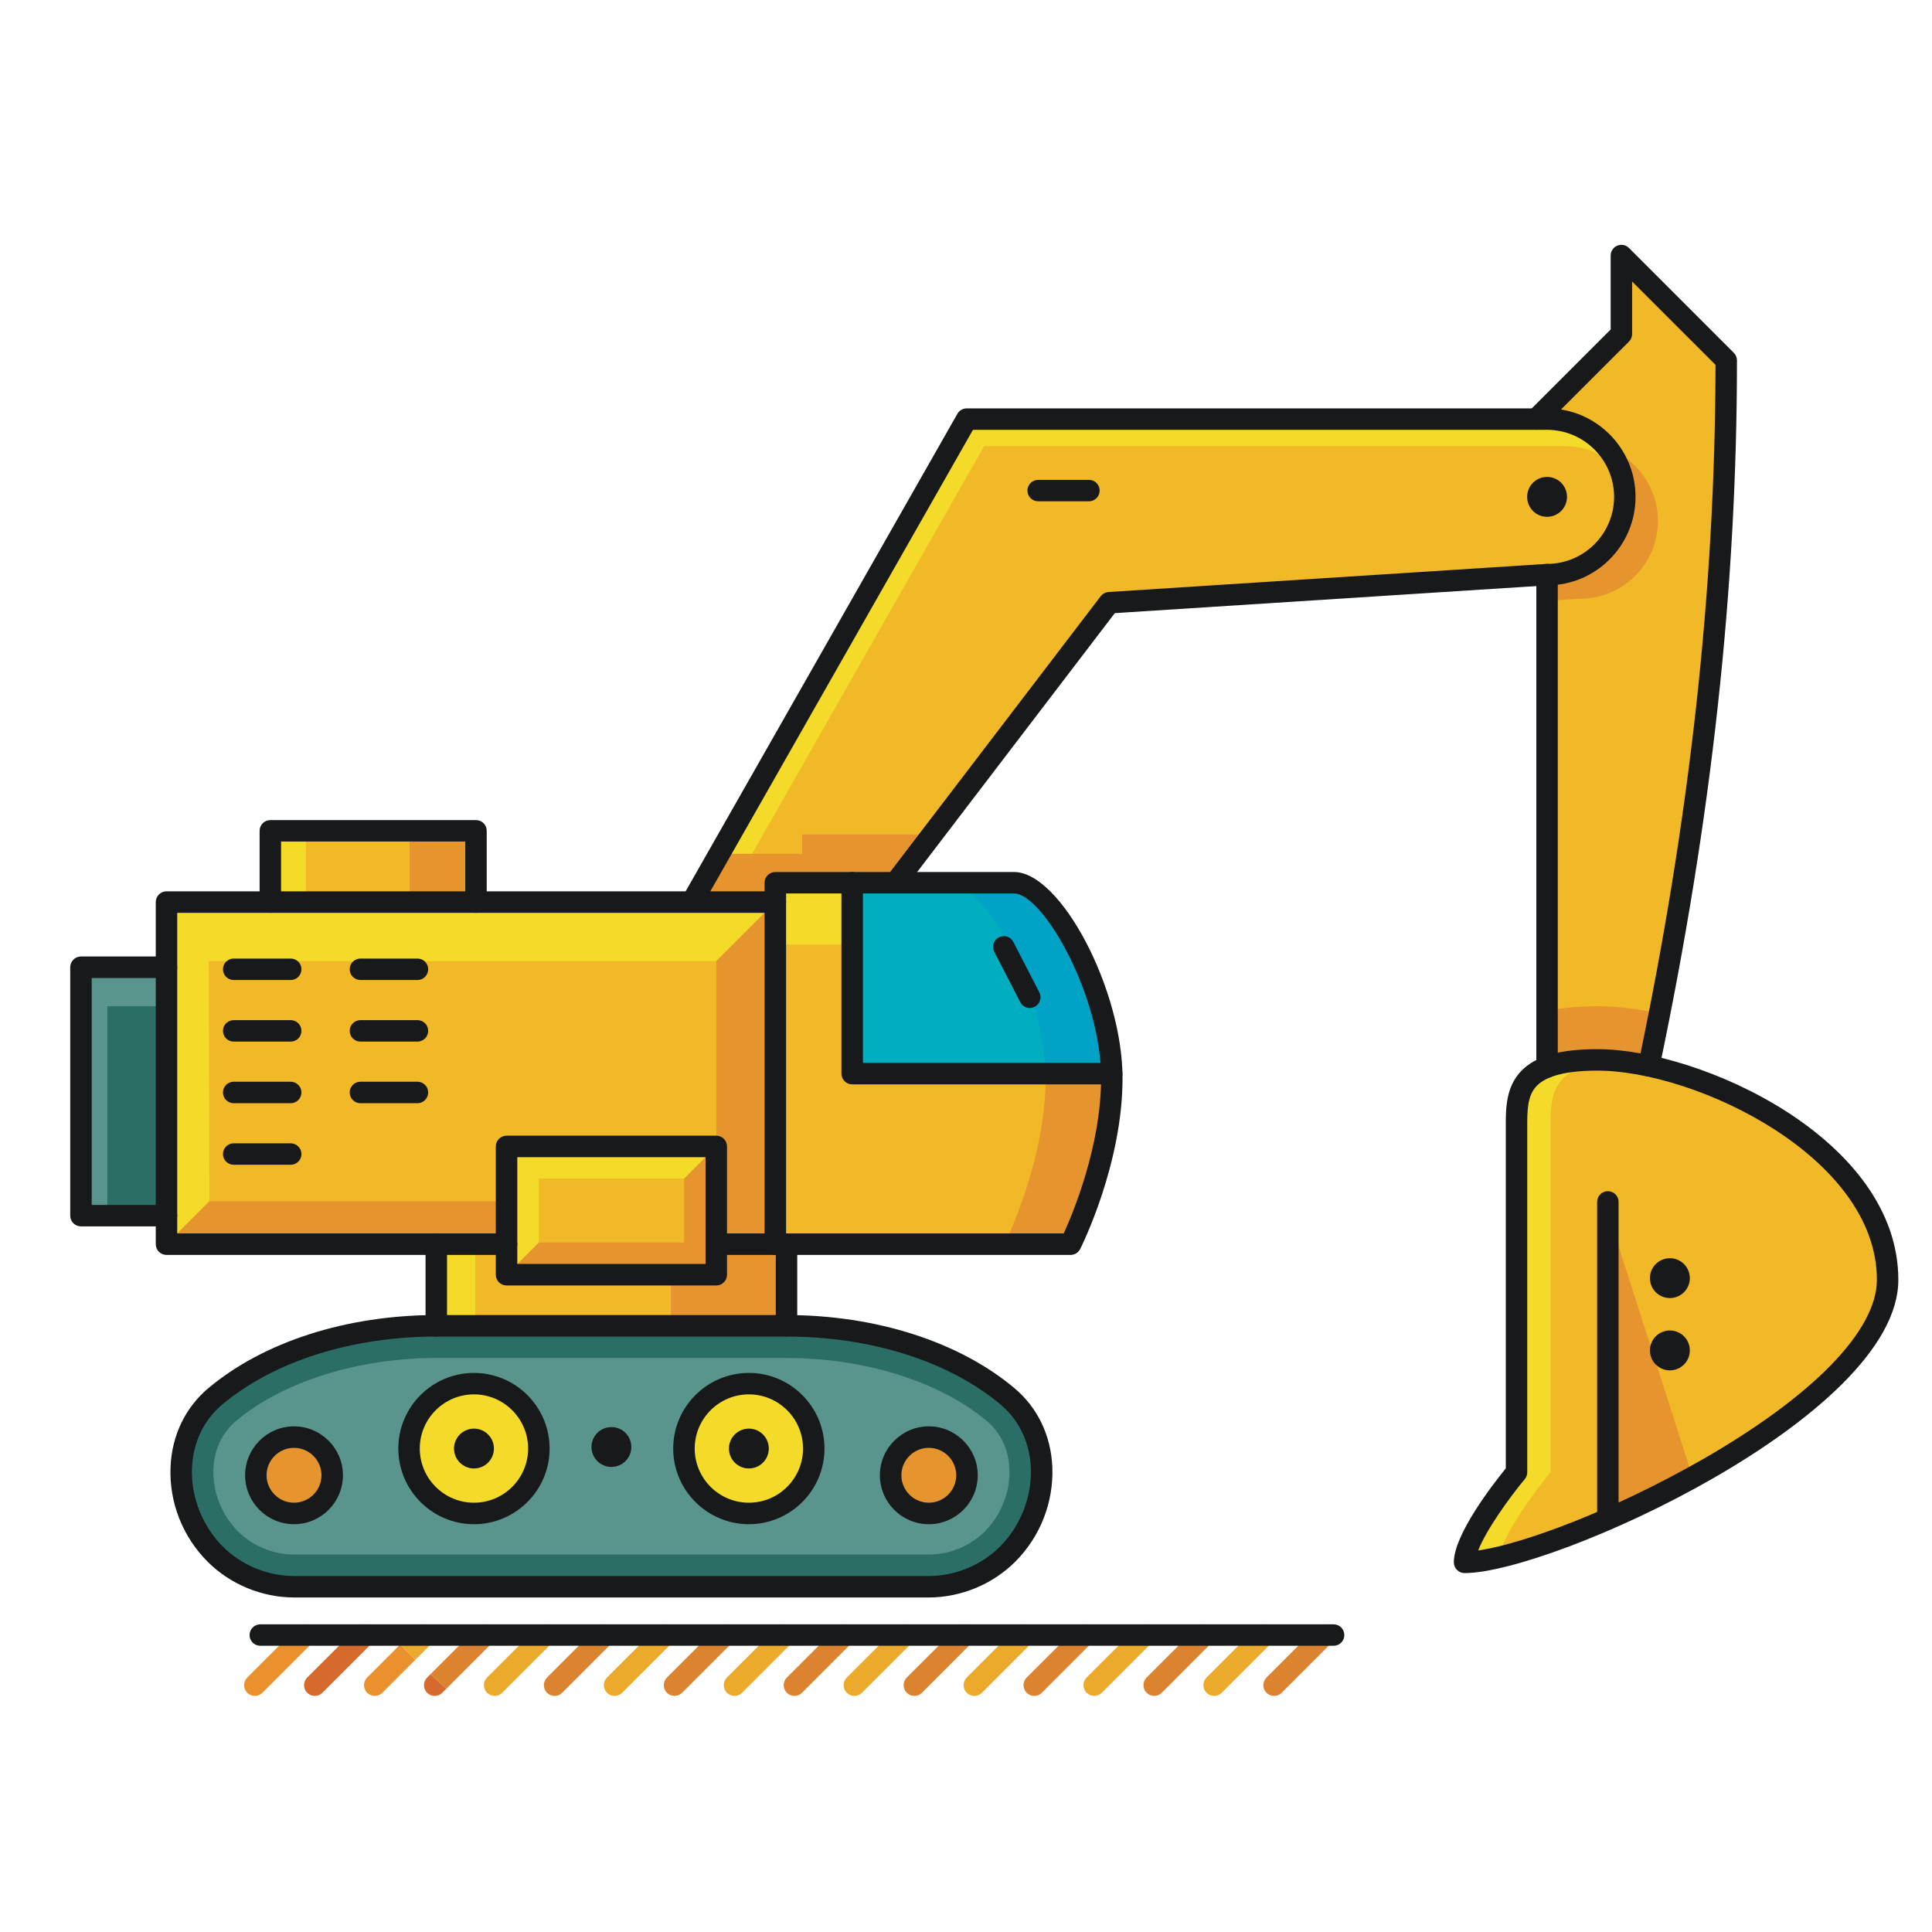 <?xml version="1.0" encoding="UTF-8"?>
<svg width="40px" height="40px" viewBox="0 0 40 40" version="1.1" xmlns="http://www.w3.org/2000/svg" xmlns:xlink="http://www.w3.org/1999/xlink">
    <!-- Generator: Sketch 62 (91390) - https://sketch.com -->
    <title>Construccion_40x40</title>
    <desc>Created with Sketch.</desc>
    <g id="Construccion_40x40" stroke="none" stroke-width="1" fill="none" fill-rule="evenodd">
        <g id="shutterstock_716883364-(1)" transform="translate(0, 4)">
            <path d="M5.276,31.112 C5.219,31.112 5.162,31.09 5.119,31.047 C5.032,30.96 5.032,30.819 5.119,30.732 L6.156,29.695 C6.2,29.651 6.257,29.63 6.313,29.63 C6.37,29.63 6.427,29.651 6.471,29.695 C6.557,29.782 6.557,29.922 6.471,30.009 L5.433,31.047 C5.39,31.09 5.333,31.112 5.276,31.112" id="Fill-42" fill="#EA912D"></path>
            <path d="M6.517,31.112 C6.46,31.112 6.404,31.09 6.36,31.047 C6.273,30.96 6.273,30.819 6.36,30.732 L7.398,29.695 C7.441,29.651 7.498,29.63 7.555,29.63 C7.612,29.63 7.669,29.651 7.712,29.695 C7.799,29.782 7.799,29.922 7.712,30.009 L6.674,31.047 C6.631,31.09 6.574,31.112 6.517,31.112" id="Fill-43" fill="#D56A2C"></path>
            <path d="M7.759,31.112 C7.702,31.112 7.645,31.09 7.601,31.047 C7.515,30.96 7.515,30.819 7.601,30.732 L8.285,30.048 C8.389,30.155 8.493,30.259 8.599,30.363 L7.916,31.047 C7.872,31.09 7.815,31.112 7.759,31.112" id="Fill-44" fill="#EA912D"></path>
            <path d="M8.599,30.363 C8.493,30.259 8.389,30.155 8.285,30.048 L8.639,29.695 C8.682,29.651 8.739,29.63 8.796,29.63 C8.853,29.63 8.91,29.651 8.953,29.695 C9.04,29.782 9.04,29.922 8.953,30.009 L8.599,30.363" id="Fill-45" fill="#ECAA2C"></path>
            <path d="M9,31.112 C8.943,31.112 8.886,31.09 8.843,31.047 C8.756,30.96 8.756,30.819 8.843,30.732 L8.914,30.661 C9.022,30.762 9.133,30.862 9.245,30.959 L9.157,31.047 C9.114,31.09 9.057,31.112 9,31.112" id="Fill-46" fill="#D56A2C"></path>
            <path d="M9.245,30.959 C9.133,30.862 9.022,30.762 8.914,30.661 L9.88,29.695 C9.924,29.651 9.981,29.63 10.037,29.63 C10.094,29.63 10.151,29.651 10.195,29.695 C10.281,29.782 10.281,29.922 10.195,30.009 L9.245,30.959" id="Fill-47" fill="#DB832E"></path>
            <path d="M10.241,31.112 C10.184,31.112 10.128,31.09 10.084,31.047 C9.997,30.96 9.997,30.819 10.084,30.732 L11.122,29.695 C11.165,29.651 11.222,29.63 11.279,29.63 C11.336,29.63 11.392,29.651 11.436,29.695 C11.523,29.782 11.523,29.922 11.436,30.009 L10.398,31.047 C10.355,31.09 10.298,31.112 10.241,31.112" id="Fill-48" fill="#ECAA2C"></path>
            <path d="M11.483,31.112 C11.426,31.112 11.369,31.09 11.325,31.047 C11.239,30.96 11.239,30.819 11.325,30.732 L12.363,29.695 C12.406,29.651 12.463,29.63 12.52,29.63 C12.577,29.63 12.634,29.651 12.677,29.695 C12.764,29.782 12.764,29.922 12.677,30.009 L11.64,31.047 C11.596,31.09 11.539,31.112 11.483,31.112" id="Fill-49" fill="#DB832E"></path>
            <path d="M12.724,31.112 C12.667,31.112 12.61,31.09 12.567,31.047 C12.48,30.96 12.48,30.819 12.567,30.732 L13.604,29.695 C13.648,29.651 13.704,29.63 13.761,29.63 C13.818,29.63 13.875,29.651 13.919,29.695 C14.005,29.782 14.005,29.922 13.919,30.009 L12.881,31.047 C12.838,31.09 12.781,31.112 12.724,31.112" id="Fill-50" fill="#ECAA2C"></path>
            <path d="M13.965,31.112 C13.908,31.112 13.851,31.09 13.808,31.047 C13.721,30.96 13.721,30.819 13.808,30.732 L14.846,29.695 C14.889,29.651 14.946,29.63 15.003,29.63 C15.06,29.63 15.116,29.651 15.16,29.695 C15.247,29.782 15.247,29.922 15.16,30.009 L14.122,31.047 C14.079,31.09 14.022,31.112 13.965,31.112" id="Fill-51" fill="#DB832E"></path>
            <path d="M15.206,31.112 C15.15,31.112 15.093,31.09 15.049,31.047 C14.963,30.96 14.963,30.819 15.049,30.732 L16.087,29.695 C16.13,29.651 16.187,29.63 16.244,29.63 C16.301,29.63 16.358,29.651 16.401,29.695 C16.488,29.782 16.488,29.922 16.401,30.009 L15.364,31.047 C15.32,31.09 15.263,31.112 15.206,31.112" id="Fill-52" fill="#ECAA2C"></path>
            <path d="M16.448,31.112 C16.391,31.112 16.334,31.09 16.291,31.047 C16.204,30.96 16.204,30.819 16.291,30.732 L17.328,29.695 C17.372,29.651 17.428,29.63 17.485,29.63 C17.542,29.63 17.599,29.651 17.642,29.695 C17.729,29.782 17.729,29.922 17.642,30.009 L16.605,31.047 C16.562,31.09 16.505,31.112 16.448,31.112" id="Fill-53" fill="#DB832E"></path>
            <path d="M17.689,31.112 C17.632,31.112 17.575,31.09 17.532,31.047 C17.445,30.96 17.445,30.819 17.532,30.732 L18.57,29.695 C18.613,29.651 18.67,29.63 18.727,29.63 C18.783,29.63 18.84,29.651 18.884,29.695 C18.971,29.782 18.971,29.922 18.884,30.009 L17.846,31.047 C17.803,31.09 17.746,31.112 17.689,31.112" id="Fill-54" fill="#ECAA2C"></path>
            <path d="M18.93,31.112 C18.874,31.112 18.817,31.09 18.773,31.047 C18.687,30.96 18.687,30.819 18.773,30.732 L19.811,29.695 C19.854,29.651 19.911,29.63 19.968,29.63 C20.025,29.63 20.082,29.651 20.125,29.695 C20.212,29.782 20.212,29.922 20.125,30.009 L19.088,31.047 C19.044,31.09 18.987,31.112 18.93,31.112" id="Fill-55" fill="#DB832E"></path>
            <path d="M20.172,31.112 C20.115,31.112 20.058,31.09 20.015,31.047 C19.928,30.96 19.928,30.819 20.015,30.732 L21.052,29.695 C21.096,29.651 21.152,29.63 21.209,29.63 C21.266,29.63 21.323,29.651 21.366,29.695 C21.453,29.782 21.453,29.922 21.366,30.009 L20.329,31.047 C20.285,31.09 20.229,31.112 20.172,31.112" id="Fill-56" fill="#ECAA2C"></path>
            <path d="M21.413,31.112 C21.356,31.112 21.299,31.09 21.256,31.047 C21.169,30.96 21.169,30.819 21.256,30.732 L22.294,29.695 C22.337,29.651 22.394,29.63 22.451,29.63 C22.507,29.63 22.564,29.651 22.608,29.695 C22.695,29.782 22.695,29.922 22.608,30.009 L21.57,31.047 C21.527,31.09 21.47,31.112 21.413,31.112" id="Fill-57" fill="#DB832E"></path>
            <path d="M22.654,31.112 C22.598,31.112 22.541,31.09 22.497,31.047 C22.41,30.96 22.41,30.819 22.497,30.732 L23.535,29.695 C23.578,29.651 23.635,29.63 23.692,29.63 C23.749,29.63 23.806,29.651 23.849,29.695 C23.936,29.782 23.936,29.922 23.849,30.009 L22.812,31.047 C22.768,31.09 22.711,31.112 22.654,31.112" id="Fill-58" fill="#ECAA2C"></path>
            <path d="M23.896,31.112 C23.839,31.112 23.782,31.09 23.739,31.047 C23.652,30.96 23.652,30.819 23.739,30.732 L24.776,29.695 C24.82,29.651 24.876,29.63 24.933,29.63 C24.99,29.63 25.047,29.651 25.09,29.695 C25.177,29.782 25.177,29.922 25.09,30.009 L24.053,31.047 C24.009,31.09 23.953,31.112 23.896,31.112" id="Fill-59" fill="#DB832E"></path>
            <path d="M25.137,31.112 C25.08,31.112 25.023,31.09 24.98,31.047 C24.893,30.96 24.893,30.819 24.98,30.732 L26.017,29.695 C26.061,29.651 26.118,29.63 26.175,29.63 C26.231,29.63 26.288,29.651 26.332,29.695 C26.419,29.782 26.419,29.922 26.332,30.009 L25.294,31.047 C25.251,31.09 25.194,31.112 25.137,31.112" id="Fill-60" fill="#ECAA2C"></path>
            <path d="M26.378,31.112 C26.322,31.112 26.265,31.09 26.221,31.047 C26.134,30.96 26.134,30.819 26.221,30.732 L27.259,29.695 C27.302,29.651 27.359,29.63 27.416,29.63 C27.473,29.63 27.53,29.651 27.573,29.695 C27.66,29.782 27.66,29.922 27.573,30.009 L26.535,31.047 C26.492,31.09 26.435,31.112 26.378,31.112" id="Fill-61" fill="#DB832E"></path>
            <path d="M27.611,30.074 L5.389,30.074 C5.266,30.074 5.167,29.975 5.167,29.852 C5.167,29.729 5.266,29.63 5.389,29.63 L27.611,29.63 C27.734,29.63 27.833,29.729 27.833,29.852 C27.833,29.975 27.734,30.074 27.611,30.074" id="Fill-62" fill="#17191A"></path>
            <path d="M32.03,18.092 L32.03,18.092 C32.273,17.998 32.609,17.944 33.073,17.944 C33.397,17.944 33.757,17.986 34.135,18.066 L34.138,18.066 C35.192,13.049 35.74,8.311 35.74,3.463 C35.002,2.725 33.569,1.291 33.569,1.291 L33.569,2.914 L31.806,4.677 L32.03,4.679 L32.03,18.092" id="Fill-63" fill="#F1B928"></path>
            <path d="M33.073,16.833 C32.769,16.833 32.4,16.85 32.03,16.934 L32.03,18.092 L32.03,18.092 C32.273,17.998 32.609,17.944 33.073,17.944 C33.397,17.944 33.757,17.986 34.135,18.066 L34.138,18.066 C34.214,17.704 34.287,17.343 34.358,16.983 C33.896,16.884 33.46,16.833 33.073,16.833" id="Fill-64" fill="#E5942E"></path>
            <path d="M32.715,8.395 C33.604,8.395 34.325,7.675 34.325,6.786 C34.325,5.897 33.604,5.176 32.715,5.176 L32.03,5.176 L32.03,8.439 L32.715,8.395" id="Fill-65" fill="#E5942E"></path>
            <path d="M14.324,14.677 L20.015,4.677 L32.03,4.677 C32.919,4.677 33.64,5.398 33.64,6.287 C33.64,7.176 32.919,7.897 32.03,7.897 L22.966,8.479 L18.539,14.276 L16.052,14.276 L16.052,14.677 L14.324,14.677" id="Fill-66" fill="#F1B928"></path>
            <path d="M20.375,5.236 L32.39,5.236 C32.837,5.236 33.24,5.418 33.532,5.712 C33.3,5.107 32.716,4.677 32.03,4.677 L20.015,4.677 L14.324,14.677 L15.002,14.677 L20.375,5.236" id="Fill-67" fill="#F4DB2A"></path>
            <path d="M16.052,14.276 L18.539,14.276 L19.303,13.276 L18.199,13.276 C17.314,13.276 16.608,13.276 16.608,13.276 L16.608,13.677 L14.893,13.677 L14.324,14.677 L16.052,14.677 L16.052,14.276" id="Fill-68" fill="#E5942E"></path>
            <path d="M33.073,17.944 C35.255,17.944 39.081,19.841 39.081,22.497 C39.081,25.153 32.03,28.346 30.323,28.346 C30.323,27.777 31.398,26.481 31.398,26.481 C31.398,26.481 31.398,19.904 31.398,19.43 C31.398,18.702 31.334,17.944 33.073,17.944" id="Fill-69" fill="#F1B928"></path>
            <path d="M30.323,28.346 C30.505,28.346 30.748,28.31 31.037,28.242 C31.146,27.633 32.102,26.481 32.102,26.481 C32.102,26.481 32.102,19.904 32.102,19.43 C32.102,18.76 32.049,18.064 33.399,17.958 C33.288,17.95 33.178,17.944 33.073,17.944 C31.334,17.944 31.398,18.702 31.398,19.43 C31.398,19.904 31.398,26.481 31.398,26.481 C31.398,26.481 30.323,27.777 30.323,28.346" id="Fill-70" fill="#F4DB2A"></path>
            <path d="M35.044,26.584 L33.289,21.111 L33.289,27.448 C33.859,27.199 34.458,26.907 35.044,26.584" id="Fill-71" fill="#E5942E"></path>
            <path d="M32.443,6.287 C32.443,6.515 32.258,6.7 32.03,6.7 C31.802,6.7 31.618,6.515 31.618,6.287 C31.618,6.059 31.802,5.874 32.03,5.874 C32.258,5.874 32.443,6.059 32.443,6.287" id="Fill-72" fill="#17191A"></path>
            <path d="M34.986,22.462 C34.986,22.691 34.801,22.875 34.573,22.875 C34.345,22.875 34.16,22.691 34.16,22.462 C34.16,22.235 34.345,22.05 34.573,22.05 C34.801,22.05 34.986,22.235 34.986,22.462" id="Fill-73" fill="#17191A"></path>
            <path d="M34.986,23.959 C34.986,24.187 34.801,24.372 34.573,24.372 C34.345,24.372 34.16,24.187 34.16,23.959 C34.16,23.731 34.345,23.546 34.573,23.546 C34.801,23.546 34.986,23.731 34.986,23.959" id="Fill-74" fill="#17191A"></path>
            <path d="M14.324,14.899 C14.286,14.899 14.249,14.889 14.214,14.87 C14.107,14.809 14.07,14.673 14.131,14.567 L19.822,4.567 C19.861,4.498 19.935,4.455 20.015,4.455 L32.03,4.455 C33.04,4.455 33.862,5.277 33.862,6.287 C33.862,7.295 33.044,8.115 32.038,8.119 L23.081,8.694 L18.716,14.411 C18.642,14.508 18.502,14.527 18.405,14.453 C18.307,14.378 18.288,14.239 18.363,14.141 L22.789,8.344 C22.829,8.293 22.888,8.262 22.952,8.257 L32.016,7.675 L32.03,7.675 C32.795,7.675 33.418,7.052 33.418,6.287 C33.418,5.522 32.795,4.899 32.03,4.899 L20.144,4.899 L14.517,14.787 C14.476,14.859 14.401,14.899 14.324,14.899" id="Fill-75" fill="#17191A"></path>
            <path d="M22.545,6.379 L21.495,6.379 C21.372,6.379 21.272,6.28 21.272,6.157 C21.272,6.034 21.372,5.935 21.495,5.935 L22.545,5.935 C22.667,5.935 22.767,6.034 22.767,6.157 C22.767,6.28 22.667,6.379 22.545,6.379" id="Fill-76" fill="#17191A"></path>
            <path d="M32.03,18.314 C31.907,18.314 31.808,18.215 31.808,18.092 L31.808,7.897 C31.808,7.774 31.907,7.675 32.03,7.675 C32.153,7.675 32.252,7.774 32.252,7.897 L32.252,18.092 C32.252,18.215 32.153,18.314 32.03,18.314" id="Fill-77" fill="#17191A"></path>
            <path d="M34.138,18.288 C34.123,18.288 34.108,18.287 34.093,18.284 C33.972,18.258 33.896,18.141 33.921,18.021 C34.988,12.937 35.511,8.204 35.518,3.554 L33.791,1.828 L33.791,2.914 C33.791,2.973 33.768,3.03 33.726,3.072 L31.963,4.834 C31.876,4.921 31.736,4.921 31.649,4.834 C31.562,4.748 31.562,4.607 31.649,4.52 L33.347,2.822 L33.347,1.291 C33.347,1.201 33.401,1.12 33.484,1.086 C33.567,1.051 33.663,1.07 33.726,1.134 L35.897,3.305 C35.939,3.347 35.962,3.404 35.962,3.463 C35.962,8.173 35.437,12.965 34.356,18.112 C34.334,18.217 34.241,18.288 34.138,18.288" id="Fill-78" fill="#17191A"></path>
            <path d="M33.073,18.166 C32.448,18.166 32.027,18.27 31.823,18.475 C31.618,18.68 31.619,18.993 31.62,19.355 L31.62,19.43 L31.62,26.481 C31.62,26.533 31.602,26.583 31.569,26.623 C31.246,27.012 30.769,27.676 30.604,28.101 C31.523,27.968 33.395,27.276 35.232,26.225 C37.537,24.906 38.859,23.548 38.859,22.497 C38.859,19.952 35.106,18.166 33.073,18.166 Z M30.323,28.569 C30.2,28.569 30.1,28.469 30.1,28.346 C30.1,27.772 30.909,26.729 31.176,26.401 L31.176,19.356 C31.174,18.953 31.173,18.497 31.508,18.161 C31.807,17.861 32.304,17.722 33.073,17.722 C35.213,17.722 39.303,19.581 39.303,22.497 C39.303,25.33 32.121,28.569 30.323,28.569 L30.323,28.569 Z" id="Fill-79" fill="#17191A"></path>
            <path d="M33.289,27.669 C33.166,27.669 33.067,27.57 33.067,27.447 L33.067,20.884 C33.067,20.762 33.166,20.662 33.289,20.662 C33.412,20.662 33.511,20.762 33.511,20.884 L33.511,27.447 C33.511,27.57 33.412,27.669 33.289,27.669" id="Fill-80" fill="#17191A"></path>
            <polygon id="Fill-81" fill="#F4DB2A" points="9.033 23.45 9.84 23.45 9.84 21.759 9.033 21.759"></polygon>
            <polygon id="Fill-82" fill="#F1B928" points="9.84 23.45 13.889 23.45 13.889 21.759 9.84 21.759"></polygon>
            <polygon id="Fill-83" fill="#E5942E" points="13.889 23.45 16.284 23.45 16.284 21.759 13.889 21.759"></polygon>
            <path d="M19.23,28.852 C19.818,28.85 20.414,28.624 20.862,28.176 C21.762,27.276 21.84,25.734 20.862,24.912 C19.884,24.09 18.266,23.45 16.284,23.45 C14.809,23.45 12.659,23.45 12.659,23.45 C12.659,23.45 10.509,23.45 9.033,23.45 C7.051,23.45 5.433,24.09 4.455,24.912 C3.477,25.734 3.555,27.276 4.455,28.176 C4.903,28.624 5.499,28.85 6.087,28.852 L19.23,28.852" id="Fill-84" fill="#2B6E65"></path>
            <path d="M9.033,24.116 C7.408,24.116 5.857,24.605 4.884,25.422 C4.601,25.66 4.436,26.01 4.419,26.408 C4.398,26.882 4.588,27.366 4.926,27.705 C5.231,28.009 5.655,28.184 6.09,28.186 L19.23,28.186 C19.663,28.184 20.087,28.009 20.391,27.705 C20.729,27.366 20.919,26.882 20.899,26.408 C20.881,26.01 20.716,25.66 20.433,25.422 C19.461,24.605 17.909,24.116 16.284,24.116 L9.033,24.116" id="Fill-85" fill="#59958C"></path>
            <path d="M8.469,25.991 C8.469,25.249 9.071,24.647 9.813,24.647 C10.555,24.647 11.157,25.249 11.157,25.991 C11.157,26.733 10.555,27.335 9.813,27.335 C9.071,27.335 8.469,26.733 8.469,25.991" id="Fill-86" fill="#F4DB2A"></path>
            <path d="M5.297,26.544 C5.297,26.108 5.651,25.754 6.087,25.754 C6.524,25.754 6.878,26.108 6.878,26.544 C6.878,26.98 6.524,27.335 6.087,27.335 C5.651,27.335 5.297,26.98 5.297,26.544" id="Fill-87" fill="#E5942E"></path>
            <path d="M16.848,25.991 C16.848,25.249 16.247,24.647 15.505,24.647 C14.762,24.647 14.161,25.249 14.161,25.991 C14.161,26.733 14.762,27.335 15.505,27.335 C16.247,27.335 16.848,26.733 16.848,25.991" id="Fill-88" fill="#F4DB2A"></path>
            <path d="M20.021,26.544 C20.021,26.108 19.667,25.754 19.23,25.754 C18.793,25.754 18.44,26.108 18.44,26.544 C18.44,26.98 18.793,27.335 19.23,27.335 C19.667,27.335 20.021,26.98 20.021,26.544" id="Fill-89" fill="#E5942E"></path>
            <polygon id="Fill-90" fill="#F1B928" points="3.447 21.759 16.052 21.759 16.052 14.677 3.447 14.677"></polygon>
            <polyline id="Fill-91" fill="#F4DB2A" points="4.321 15.899 14.83 15.899 16.052 14.677 16.052 14.677 3.447 14.677 3.447 21.759 4.336 20.87 4.321 15.899"></polyline>
            <polyline id="Fill-92" fill="#E5942E" points="14.83 15.899 14.83 20.87 4.336 20.87 3.447 21.759 16.052 21.759 16.052 14.677 14.83 15.899"></polyline>
            <polygon id="Fill-93" fill="#F1B928" points="10.488 22.391 14.83 22.391 14.83 19.735 10.488 19.735"></polygon>
            <polyline id="Fill-94" fill="#E5942E" points="14.163 20.402 14.163 21.725 11.154 21.725 10.488 22.391 14.83 22.391 14.83 19.735 14.163 20.402"></polyline>
            <polyline id="Fill-95" fill="#F4DB2A" points="11.154 21.725 11.154 20.402 14.163 20.402 14.83 19.735 10.488 19.735 10.488 22.391 11.154 21.725"></polyline>
            <path d="M17.644,18.228 L17.644,14.276 C16.759,14.276 16.052,14.276 16.052,14.276 L16.052,21.759 L22.165,21.759 C22.165,21.759 23.019,20.062 23.019,18.323 C23.019,18.292 23.017,18.26 23.017,18.228 L17.644,18.228" id="Fill-96" fill="#F1B928"></path>
            <path d="M23.017,18.228 C22.974,16.502 21.772,14.276 20.995,14.276 C20.531,14.276 18.905,14.276 17.644,14.276 L17.644,18.228 L23.017,18.228" id="Fill-97" fill="#00AEC0"></path>
            <path d="M23.017,18.228 L21.646,18.228 C21.647,18.26 21.648,18.292 21.648,18.323 C21.648,20.062 20.795,21.759 20.795,21.759 L22.165,21.759 C22.165,21.759 23.019,20.062 23.019,18.323 C23.019,18.292 23.017,18.26 23.017,18.228" id="Fill-98" fill="#E5942E"></path>
            <path d="M20.995,14.276 L19.625,14.276 C20.401,14.276 21.603,16.502 21.646,18.228 L23.017,18.228 C22.974,16.502 21.772,14.276 20.995,14.276" id="Fill-99" fill="#00A2C5"></path>
            <polygon id="Fill-100" fill="#F4DB2A" points="16.052 15.556 17.644 15.556 17.644 14.276 16.052 14.276"></polygon>
            <polygon id="Fill-101" fill="#59958C" points="1.676 21.169 3.447 21.169 3.447 16.026 1.676 16.026"></polygon>
            <polygon id="Fill-102" fill="#2B6E65" points="2.222 21.169 3.447 21.169 3.447 16.833 2.222 16.833"></polygon>
            <polygon id="Fill-103" fill="#F1B928" points="5.597 14.677 9.855 14.677 9.855 13.201 5.597 13.201"></polygon>
            <polygon id="Fill-104" fill="#E5942E" points="8.481 14.677 9.855 14.677 9.855 13.201 8.481 13.201"></polygon>
            <polygon id="Fill-105" fill="#F4DB2A" points="5.597 14.677 6.333 14.677 6.333 13.201 5.597 13.201"></polygon>
            <path d="M10.71,22.169 L14.608,22.169 L14.608,19.958 L10.71,19.958 L10.71,22.169 Z M14.83,22.614 L10.488,22.614 C10.365,22.614 10.265,22.514 10.265,22.391 L10.265,19.735 C10.265,19.613 10.365,19.513 10.488,19.513 L14.83,19.513 C14.953,19.513 15.052,19.613 15.052,19.735 L15.052,22.391 C15.052,22.514 14.953,22.614 14.83,22.614 L14.83,22.614 Z" id="Fill-106" fill="#17191A"></path>
            <path d="M16.052,21.982 L14.83,21.982 C14.707,21.982 14.608,21.882 14.608,21.759 C14.608,21.637 14.707,21.537 14.83,21.537 L15.83,21.537 L15.83,14.899 L3.669,14.899 L3.669,21.537 L10.488,21.537 C10.61,21.537 10.71,21.637 10.71,21.759 C10.71,21.882 10.61,21.982 10.488,21.982 L3.447,21.982 C3.324,21.982 3.225,21.882 3.225,21.759 L3.225,14.677 C3.225,14.554 3.324,14.454 3.447,14.454 L16.052,14.454 C16.175,14.454 16.275,14.554 16.275,14.677 L16.275,21.759 C16.275,21.882 16.175,21.982 16.052,21.982" id="Fill-107" fill="#17191A"></path>
            <path d="M6.019,16.29 L4.838,16.29 C4.716,16.29 4.616,16.191 4.616,16.068 C4.616,15.945 4.716,15.846 4.838,15.846 L6.019,15.846 C6.141,15.846 6.241,15.945 6.241,16.068 C6.241,16.191 6.141,16.29 6.019,16.29" id="Fill-108" fill="#17191A"></path>
            <path d="M6.019,17.565 L4.838,17.565 C4.716,17.565 4.616,17.466 4.616,17.343 C4.616,17.22 4.716,17.121 4.838,17.121 L6.019,17.121 C6.141,17.121 6.241,17.22 6.241,17.343 C6.241,17.466 6.141,17.565 6.019,17.565" id="Fill-109" fill="#17191A"></path>
            <path d="M6.019,18.841 L4.838,18.841 C4.716,18.841 4.616,18.741 4.616,18.618 C4.616,18.496 4.716,18.396 4.838,18.396 L6.019,18.396 C6.141,18.396 6.241,18.496 6.241,18.618 C6.241,18.741 6.141,18.841 6.019,18.841" id="Fill-110" fill="#17191A"></path>
            <path d="M6.019,20.115 L4.838,20.115 C4.716,20.115 4.616,20.016 4.616,19.893 C4.616,19.771 4.716,19.671 4.838,19.671 L6.019,19.671 C6.141,19.671 6.241,19.771 6.241,19.893 C6.241,20.016 6.141,20.115 6.019,20.115" id="Fill-111" fill="#17191A"></path>
            <path d="M8.643,16.29 L7.463,16.29 C7.34,16.29 7.24,16.191 7.24,16.068 C7.24,15.945 7.34,15.846 7.463,15.846 L8.643,15.846 C8.766,15.846 8.865,15.945 8.865,16.068 C8.865,16.191 8.766,16.29 8.643,16.29" id="Fill-112" fill="#17191A"></path>
            <path d="M8.643,17.565 L7.463,17.565 C7.34,17.565 7.24,17.466 7.24,17.343 C7.24,17.22 7.34,17.121 7.463,17.121 L8.643,17.121 C8.766,17.121 8.865,17.22 8.865,17.343 C8.865,17.466 8.766,17.565 8.643,17.565" id="Fill-113" fill="#17191A"></path>
            <path d="M8.643,18.841 L7.463,18.841 C7.34,18.841 7.24,18.741 7.24,18.618 C7.24,18.496 7.34,18.396 7.463,18.396 L8.643,18.396 C8.766,18.396 8.865,18.496 8.865,18.618 C8.865,18.741 8.766,18.841 8.643,18.841" id="Fill-114" fill="#17191A"></path>
            <path d="M22.165,21.982 L16.052,21.982 C15.93,21.982 15.83,21.882 15.83,21.759 C15.83,21.637 15.93,21.537 16.052,21.537 L22.024,21.537 C22.212,21.123 22.797,19.726 22.797,18.323 C22.797,16.602 21.591,14.498 20.995,14.498 L16.275,14.498 L16.275,14.677 C16.275,14.799 16.175,14.899 16.052,14.899 C15.93,14.899 15.83,14.799 15.83,14.677 L15.83,14.276 C15.83,14.153 15.93,14.054 16.052,14.054 L20.995,14.054 C21.961,14.054 23.241,16.488 23.241,18.323 C23.241,20.095 22.4,21.788 22.364,21.859 C22.326,21.934 22.249,21.982 22.165,21.982" id="Fill-115" fill="#17191A"></path>
            <path d="M23.017,18.451 L17.644,18.451 C17.521,18.451 17.421,18.351 17.421,18.228 L17.421,14.276 C17.421,14.153 17.521,14.054 17.644,14.054 C17.766,14.054 17.866,14.153 17.866,14.276 L17.866,18.006 L23.017,18.006 C23.139,18.006 23.239,18.106 23.239,18.228 C23.239,18.351 23.139,18.451 23.017,18.451" id="Fill-116" fill="#17191A"></path>
            <path d="M21.321,16.869 C21.24,16.869 21.162,16.825 21.123,16.748 L20.585,15.705 C20.529,15.596 20.572,15.462 20.681,15.406 C20.79,15.35 20.924,15.392 20.98,15.502 L21.518,16.545 C21.574,16.654 21.531,16.788 21.422,16.844 C21.39,16.861 21.355,16.869 21.321,16.869" id="Fill-117" fill="#17191A"></path>
            <path d="M3.447,21.391 L1.676,21.391 C1.554,21.391 1.454,21.292 1.454,21.169 L1.454,16.026 C1.454,15.903 1.554,15.803 1.676,15.803 L3.447,15.803 C3.57,15.803 3.669,15.903 3.669,16.026 C3.669,16.148 3.57,16.248 3.447,16.248 L1.899,16.248 L1.899,20.947 L3.447,20.947 C3.57,20.947 3.669,21.046 3.669,21.169 C3.669,21.292 3.57,21.391 3.447,21.391" id="Fill-118" fill="#17191A"></path>
            <path d="M9.855,14.899 C9.732,14.899 9.633,14.799 9.633,14.677 L9.633,13.423 L5.819,13.423 L5.819,14.677 C5.819,14.799 5.72,14.899 5.597,14.899 C5.474,14.899 5.375,14.799 5.375,14.677 L5.375,13.201 C5.375,13.078 5.474,12.979 5.597,12.979 L9.855,12.979 C9.978,12.979 10.077,13.078 10.077,13.201 L10.077,14.677 C10.077,14.799 9.978,14.899 9.855,14.899" id="Fill-119" fill="#17191A"></path>
            <path d="M9.813,24.869 C9.194,24.869 8.691,25.372 8.691,25.991 C8.691,26.609 9.194,27.112 9.813,27.112 C10.431,27.112 10.934,26.609 10.934,25.991 C10.934,25.372 10.431,24.869 9.813,24.869 Z M9.813,27.557 C8.949,27.557 8.247,26.854 8.247,25.991 C8.247,25.127 8.949,24.425 9.813,24.425 C10.676,24.425 11.379,25.127 11.379,25.991 C11.379,26.854 10.676,27.557 9.813,27.557 L9.813,27.557 Z" id="Fill-120" fill="#17191A"></path>
            <path d="M6.087,25.976 C5.774,25.976 5.519,26.231 5.519,26.544 C5.519,26.857 5.774,27.112 6.087,27.112 C6.401,27.112 6.656,26.857 6.656,26.544 C6.656,26.231 6.401,25.976 6.087,25.976 Z M6.087,27.557 C5.529,27.557 5.075,27.103 5.075,26.544 C5.075,25.986 5.529,25.531 6.087,25.531 C6.646,25.531 7.1,25.986 7.1,26.544 C7.1,27.103 6.646,27.557 6.087,27.557 L6.087,27.557 Z" id="Fill-121" fill="#17191A"></path>
            <path d="M15.505,24.869 C14.886,24.869 14.383,25.372 14.383,25.991 C14.383,26.609 14.886,27.112 15.505,27.112 C16.123,27.112 16.626,26.609 16.626,25.991 C16.626,25.372 16.123,24.869 15.505,24.869 Z M15.505,27.557 C14.641,27.557 13.938,26.854 13.938,25.991 C13.938,25.127 14.641,24.425 15.505,24.425 C16.368,24.425 17.07,25.127 17.07,25.991 C17.07,26.854 16.368,27.557 15.505,27.557 L15.505,27.557 Z" id="Fill-122" fill="#17191A"></path>
            <path d="M19.23,25.976 C18.917,25.976 18.662,26.231 18.662,26.544 C18.662,26.857 18.917,27.112 19.23,27.112 C19.543,27.112 19.798,26.857 19.798,26.544 C19.798,26.231 19.543,25.976 19.23,25.976 Z M19.23,27.557 C18.672,27.557 18.217,27.103 18.217,26.544 C18.217,25.986 18.672,25.531 19.23,25.531 C19.789,25.531 20.243,25.986 20.243,26.544 C20.243,27.103 19.789,27.557 19.23,27.557 L19.23,27.557 Z" id="Fill-123" fill="#17191A"></path>
            <path d="M9.033,23.672 C7.281,23.672 5.664,24.186 4.598,25.082 C4.219,25.401 3.997,25.865 3.975,26.389 C3.949,26.985 4.187,27.594 4.612,28.019 C4.999,28.405 5.537,28.628 6.088,28.63 L19.23,28.63 C19.781,28.628 20.319,28.405 20.705,28.019 C21.13,27.594 21.368,26.984 21.343,26.389 C21.32,25.865 21.099,25.401 20.719,25.082 C19.653,24.186 18.037,23.672 16.284,23.672 L9.033,23.672 Z M19.231,29.074 L6.087,29.074 C5.419,29.072 4.767,28.802 4.298,28.333 C3.779,27.814 3.499,27.098 3.531,26.369 C3.559,25.72 3.836,25.142 4.312,24.742 C5.457,23.78 7.178,23.227 9.033,23.227 L16.284,23.227 C18.14,23.227 19.86,23.78 21.005,24.742 C21.481,25.142 21.759,25.72 21.787,26.369 C21.818,27.098 21.539,27.814 21.02,28.333 C20.55,28.802 19.898,29.072 19.231,29.074 L19.231,29.074 Z" id="Fill-124" fill="#17191A"></path>
            <path d="M9.033,23.672 C8.91,23.672 8.811,23.572 8.811,23.45 L8.811,21.759 C8.811,21.637 8.91,21.537 9.033,21.537 C9.156,21.537 9.255,21.637 9.255,21.759 L9.255,23.45 C9.255,23.572 9.156,23.672 9.033,23.672" id="Fill-125" fill="#17191A"></path>
            <path d="M16.284,23.672 C16.161,23.672 16.062,23.572 16.062,23.45 L16.062,21.759 C16.062,21.637 16.161,21.537 16.284,21.537 C16.407,21.537 16.506,21.637 16.506,21.759 L16.506,23.45 C16.506,23.572 16.407,23.672 16.284,23.672" id="Fill-126" fill="#17191A"></path>
            <path d="M15.917,25.99 C15.917,26.219 15.733,26.403 15.505,26.403 C15.277,26.403 15.092,26.219 15.092,25.99 C15.092,25.763 15.277,25.578 15.505,25.578 C15.733,25.578 15.917,25.763 15.917,25.99" id="Fill-127" fill="#17191A"></path>
            <path d="M10.226,25.99 C10.226,26.219 10.041,26.403 9.813,26.403 C9.585,26.403 9.4,26.219 9.4,25.99 C9.4,25.763 9.585,25.578 9.813,25.578 C10.041,25.578 10.226,25.763 10.226,25.99" id="Fill-128" fill="#17191A"></path>
            <path d="M13.071,25.958 C13.071,26.186 12.887,26.371 12.659,26.371 C12.431,26.371 12.246,26.186 12.246,25.958 C12.246,25.731 12.431,25.546 12.659,25.546 C12.887,25.546 13.071,25.731 13.071,25.958" id="Fill-129" fill="#17191A"></path>
        </g>
    </g>
</svg>